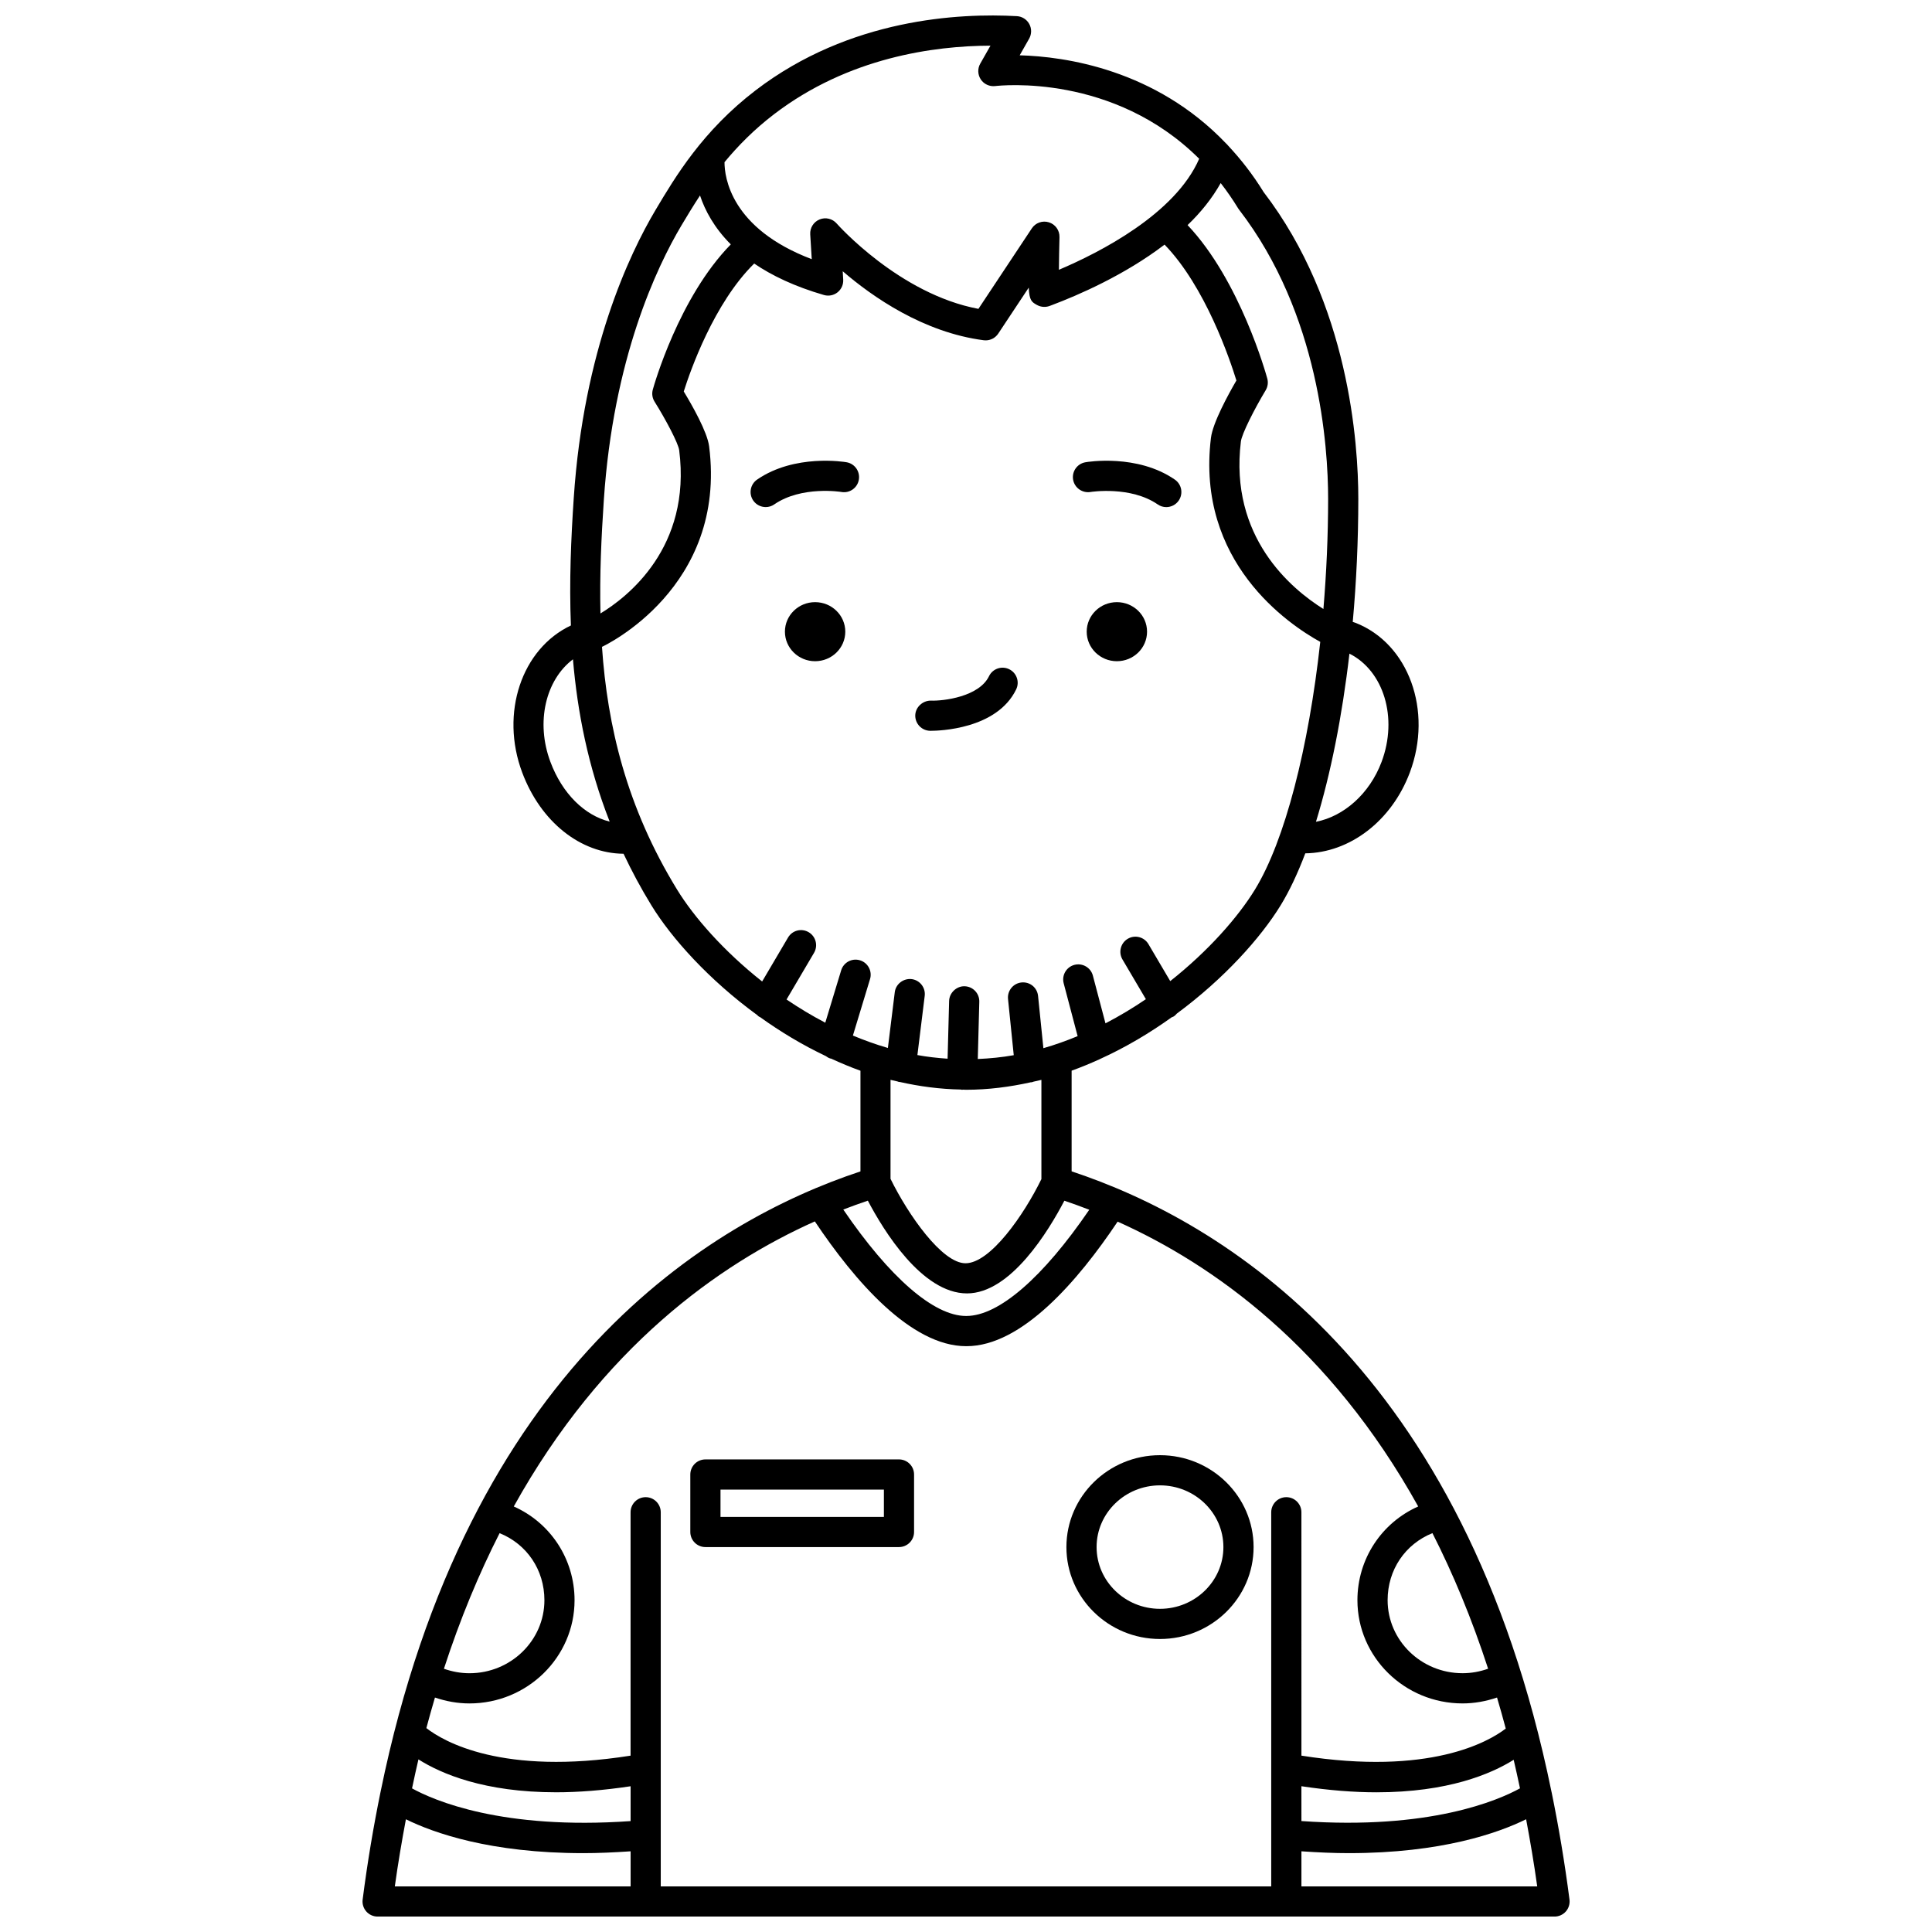 <?xml version="1.0" encoding="UTF-8"?>
<!-- Uploaded to: SVG Repo, www.svgrepo.com, Generator: SVG Repo Mixer Tools -->
<svg width="800px" height="800px" version="1.1" viewBox="144 144 512 512" xmlns="http://www.w3.org/2000/svg">
 <defs>
  <clipPath id="a">
   <path d="m240 148.09h320v503.81h-320z"/>
  </clipPath>
 </defs>
 <path d="m447.98 311.4c0 4.324-3.578 7.828-7.996 7.828s-7.996-3.504-7.996-7.828c0-4.32 3.578-7.824 7.996-7.824s7.996 3.504 7.996 7.824"/>
 <path d="m433.01 274.38c0.109-0.02 10.621-1.656 17.805 3.301 0.691 0.48 1.484 0.707 2.262 0.707 1.266 0 2.519-0.605 3.293-1.727 1.25-1.82 0.797-4.309-1.023-5.562-9.953-6.867-23.152-4.699-23.703-4.594-2.176 0.375-3.633 2.441-3.258 4.617 0.379 2.172 2.449 3.617 4.625 3.258z"/>
 <path d="m368.01 311.4c0 4.324-3.582 7.828-8 7.828-4.414 0-7.996-3.504-7.996-7.828 0-4.32 3.582-7.824 7.996-7.824 4.418 0 8 3.504 8 7.824"/>
 <path d="m346.92 278.38c0.781 0 1.574-0.227 2.262-0.707 7.238-4.988 17.707-3.32 17.812-3.293 2.184 0.379 4.238-1.086 4.609-3.262 0.371-2.176-1.082-4.246-3.258-4.617-0.547-0.098-13.746-2.269-23.703 4.594-1.82 1.25-2.273 3.746-1.023 5.562 0.781 1.121 2.027 1.723 3.301 1.723z"/>
 <g clip-path="url(#a)">
  <path d="m555.19 618.98c-0.016-0.066-0.023-0.133-0.039-0.199-23.016-112.49-87.246-151.14-127.16-164.36v-26.68c2.504-0.895 4.941-1.914 7.336-2.996h0.008c0.094-0.023 0.156-0.09 0.238-0.121 6.812-3.098 13.152-6.887 18.918-11.02 0.172-0.07 0.352-0.121 0.52-0.219 0.344-0.203 0.598-0.492 0.855-0.77 12.59-9.297 22.258-20.125 27.512-28.691 2.336-3.809 4.523-8.457 6.539-13.781 11.777-0.156 22.863-8.551 27.699-21.414 6.152-16.383-0.312-34.184-14.418-39.684-0.223-0.09-0.477-0.152-0.707-0.234 0.957-10.57 1.473-21.562 1.473-32.617 0-14.621-2.449-51.773-25.105-81.312-2.887-4.695-6.066-8.727-9.398-12.293-0.172-0.199-0.328-0.398-0.535-0.566-18.758-19.668-42.746-23.051-54.699-23.367l2.504-4.41c0.684-1.203 0.699-2.672 0.035-3.887-0.66-1.215-1.902-2-3.281-2.078-15.172-0.844-44.273 0.559-69.215 19.637-14.066 10.762-21.281 22.883-26.551 31.738-6.965 11.723-19.051 37.219-21.668 76.277-0.719 10.754-1.223 22.098-0.758 33.824-13.027 6.152-18.824 23.211-12.898 38.984 4.926 13.121 15.473 21.426 26.852 21.512 2.148 4.555 4.586 9.121 7.387 13.684 5.324 8.688 15.203 19.699 28.059 29.086 0.156 0.129 0.266 0.297 0.445 0.398 0.09 0.051 0.18 0.066 0.27 0.113 5.348 3.844 11.188 7.371 17.449 10.344 0.352 0.262 0.727 0.496 1.172 0.633 0.07 0.02 0.145 0.016 0.215 0.031 2.539 1.164 5.121 2.258 7.785 3.211v26.68c-39.91 13.215-104.13 51.863-127.15 164.3-0.027 0.094-0.039 0.184-0.059 0.281-1.836 9-3.438 18.422-4.715 28.391-0.145 1.141 0.207 2.289 0.965 3.152 0.758 0.863 1.855 1.355 3.004 1.355h311.89c1.148 0 2.242-0.496 3.004-1.355 0.754-0.859 1.109-2.008 0.965-3.152-1.293-9.992-2.894-19.422-4.734-28.43zm-66.305-1.613c7.375 1.109 14.012 1.613 19.883 1.613 18.949 0 30.367-4.856 36.371-8.617 0.582 2.473 1.129 5.016 1.672 7.566-5.789 3.195-23.961 11.062-57.922 8.668zm49.48-31.137c-2.164 0.766-4.449 1.188-6.769 1.188-10.953 0-19.863-8.68-19.863-19.352 0-8.066 4.672-14.871 11.875-17.77 5.453 10.719 10.43 22.648 14.758 35.934zm-138.26-93.484c-0.02 0-0.035 0.012-0.051 0.012-0.02 0-0.031-0.012-0.051-0.012-8.531 0-20.266-10.219-32.523-28.203 2.231-0.859 4.406-1.652 6.508-2.356 4.113 7.82 14.32 24.578 26.277 24.578 11.629 0 21.707-16.73 25.801-24.562 2.133 0.715 4.34 1.52 6.602 2.394-12.254 17.949-23.98 28.148-32.562 28.148zm110.02-146.82c-3.176 8.457-10.043 14.441-17.383 15.855 3.887-12.617 6.945-27.918 8.871-44.559 9.059 4.547 12.922 16.98 8.512 28.703zm-37.734-146.33c21.277 27.625 23.574 62.773 23.574 76.605 0 9.82-0.449 19.641-1.246 29.188-8.617-5.391-24.961-19.102-21.871-44.379 0.25-2.059 3.602-8.652 6.566-13.582 0.562-0.934 0.715-2.059 0.43-3.106-0.309-1.129-7.215-26-21.125-40.668 3.484-3.34 6.492-7.062 8.777-11.137 1.617 2.078 3.172 4.316 4.648 6.734 0.078 0.113 0.152 0.234 0.246 0.344zm-123.27-25.32c19.727-15.086 42.465-18.129 57.363-18.176l-2.707 4.766c-0.746 1.312-0.688 2.926 0.148 4.188 0.836 1.258 2.312 1.926 3.809 1.754 1.457-0.168 31.352-3.363 54.062 19.266-6.367 14.641-26.352 24.832-37.176 29.422 0.023-2.59 0.082-5.773 0.156-8.664 0.043-1.785-1.09-3.379-2.797-3.914-1.703-0.535-3.551 0.117-4.535 1.602l-14.152 21.332c-21.004-3.934-37.402-22.438-37.57-22.629-1.129-1.289-2.949-1.719-4.531-1.066-1.582 0.652-2.578 2.234-2.473 3.938l0.402 6.586c-21.48-8.133-23.121-21.75-23.121-25.703 3.543-4.281 7.785-8.617 13.121-12.699zm-45.098 102.2c2.508-37.398 13.961-61.617 20.562-72.727 1.441-2.418 3.07-5.117 4.926-7.945 1.316 3.961 3.746 8.539 8.16 12.961-13.781 14.051-20.375 37.418-20.672 38.488-0.301 1.082-0.129 2.238 0.469 3.191 2.953 4.711 6.281 11.004 6.523 12.863 3.301 25.824-13.777 38.977-20.863 43.262-0.238-10.215 0.234-20.254 0.895-30.094zm-14.148 69.457c-3.981-10.578-1.242-21.773 5.965-27.207 1.188 13.98 4.004 28.418 9.73 43.012-6.644-1.645-12.547-7.41-15.695-15.805zm33.562 33.824c-13.41-21.867-18.477-43.418-19.906-64.336 0.727-0.336 33.172-15.68 28.395-53.133-0.492-3.848-4.516-10.902-6.723-14.543 1.727-5.477 7.992-23.406 18.664-33.902 4.676 3.18 10.695 6.082 18.492 8.34 1.25 0.359 2.594 0.094 3.609-0.719s1.57-2.066 1.492-3.367l-0.129-2.211c7.938 6.832 21.41 16.211 37.363 18.285 0.172 0.02 0.344 0.031 0.516 0.031 1.328 0 2.582-0.664 3.332-1.789l8.082-12.188c0.172 3.422 0.773 3.816 2.191 4.602 1.102 0.613 2.422 0.664 3.566 0.172l0.371-0.141c6.883-2.59 19.262-7.93 29.867-16.031 10.809 11.148 17.301 30.379 19.039 36.004-2.188 3.758-6.254 11.203-6.746 15.207-4.023 32.945 20.625 49.465 28.969 54.066-3.082 28.055-9.355 52.672-17.316 65.652-4.434 7.231-12.277 16.211-22.441 24.25l-5.777-9.805c-1.125-1.902-3.578-2.535-5.473-1.414-1.902 1.125-2.535 3.574-1.414 5.477l6.207 10.531c-3.379 2.301-6.961 4.457-10.707 6.402l-3.34-12.652c-0.562-2.141-2.769-3.402-4.887-2.844-2.137 0.562-3.41 2.75-2.848 4.887l3.695 14c-2.945 1.219-5.969 2.305-9.074 3.195l-1.41-13.844c-0.223-2.195-2.141-3.797-4.387-3.574-2.195 0.223-3.793 2.184-3.574 4.383l1.516 14.891c-3.117 0.559-6.305 0.867-9.531 1.012l0.402-15.176c0.059-2.207-1.684-4.047-3.894-4.102-2.062-0.078-4.047 1.68-4.102 3.891l-0.406 15.305c-2.699-0.188-5.379-0.48-8-0.961l1.934-15.68c0.273-2.191-1.285-4.188-3.481-4.457-2.141-0.234-4.188 1.289-4.453 3.481l-1.824 14.773c-3.172-0.922-6.262-2.031-9.27-3.289l4.539-14.961c0.641-2.109-0.555-4.348-2.668-4.984-2.125-0.645-4.348 0.555-4.984 2.668l-4.207 13.871c-3.586-1.879-7.016-3.949-10.266-6.152l7.281-12.359c1.121-1.902 0.488-4.356-1.414-5.473-1.902-1.125-4.356-0.492-5.473 1.414l-6.859 11.645c-10.211-8.074-18.094-17.09-22.539-24.348zm58.371 50.828c0.145 0.031 0.262 0.117 0.406 0.137 0.082 0.012 0.172 0.012 0.258 0.016 5.234 1.18 10.625 1.898 16.152 2 0.098 0.008 0.176 0.059 0.273 0.062h0.109c0.066 0 0.125-0.035 0.188-0.035 0.27 0.004 0.527 0.035 0.801 0.035 5.883 0 11.605-0.75 17.16-1.98 0.082-0.004 0.164-0.004 0.242-0.012 0.188-0.02 0.344-0.117 0.52-0.16 0.688-0.16 1.383-0.297 2.066-0.473v26.301c-4.656 9.539-13.551 22.301-20.117 22.301-6.211 0-15.184-12.824-19.867-22.375v-26.23c0.602 0.156 1.211 0.273 1.809 0.414zm-21.867 37.102c10.516 15.711 25.438 33.066 40.098 33.066 0.02 0 0.035-0.012 0.051-0.012 0.02 0 0.035 0.012 0.051 0.012 14.637 0 29.547-17.32 40.043-33.008 25.359 11.367 56.203 33.309 79.656 75.484-9.68 4.297-16.109 13.891-16.109 24.844 0 15.078 12.5 27.352 27.863 27.352 3.121 0 6.207-0.562 9.133-1.562 0.797 2.695 1.57 5.426 2.312 8.227-4.551 3.5-20.188 12.531-54.148 7.172l-0.004-64.496c0-2.207-1.789-4-4-4-2.211 0-4 1.793-4 4v99.152h-161.78v-99.152c0-2.207-1.789-4-4-4s-4 1.793-4 4v64.5c-34.008 5.371-49.602-3.781-54.117-7.301 0.73-2.754 1.496-5.445 2.277-8.098 2.926 0.996 6.008 1.562 9.133 1.562 15.363 0 27.863-12.27 27.863-27.352 0-10.953-6.43-20.547-16.109-24.844 23.488-42.25 54.402-64.191 79.785-75.547zm-105.05 142.57c6.019 3.809 17.457 8.719 36.48 8.719 5.832 0 12.426-0.5 19.746-1.598v9.23c-33.977 2.402-52.133-5.465-57.922-8.668 0.547-2.594 1.102-5.176 1.695-7.684zm21.508-59.953c7.203 2.898 11.875 9.703 11.875 17.77 0 10.668-8.914 19.352-19.863 19.352-2.324 0-4.609-0.43-6.769-1.188 4.324-13.285 9.301-25.215 14.758-35.934zm-24.828 75.824c7.281 3.59 22.324 8.977 47.008 8.977 3.906 0 8.141-0.188 12.539-0.488v9.301h-62.488c0.855-6.148 1.859-12.035 2.941-17.789zm237.32 17.789v-9.301c4.398 0.301 8.633 0.488 12.539 0.488 24.684 0 39.723-5.391 47.008-8.98 1.078 5.754 2.086 11.641 2.941 17.789h-62.488z"/>
 </g>
 <path d="m451.41 578.35c13.68 0 24.805-10.926 24.805-24.355 0-13.43-11.125-24.355-24.805-24.355-13.676 0-24.801 10.926-24.801 24.355-0.004 13.43 11.125 24.355 24.801 24.355zm0-40.715c9.266 0 16.805 7.336 16.805 16.359 0 9.02-7.543 16.359-16.805 16.359-9.266 0-16.801-7.336-16.801-16.359-0.004-9.023 7.531-16.359 16.801-16.359z"/>
 <path d="m330.94 553.99h51.297c2.211 0 4-1.793 4-4v-15.234c0-2.207-1.789-4-4-4l-51.297 0.004c-2.211 0-4 1.793-4 4v15.234c0.004 2.211 1.789 3.996 4 3.996zm4-15.234h43.301v7.238h-43.301z"/>
 <path d="m390.49 337.67h0.203c2.051 0 17.469-0.359 22.605-10.98 0.961-1.992 0.129-4.379-1.859-5.344-1.996-0.965-4.383-0.129-5.344 1.859-2.625 5.426-12.039 6.606-15.48 6.465-2.094 0.016-4.023 1.727-4.062 3.93-0.027 2.211 1.727 4.027 3.938 4.07z"/>
</svg>